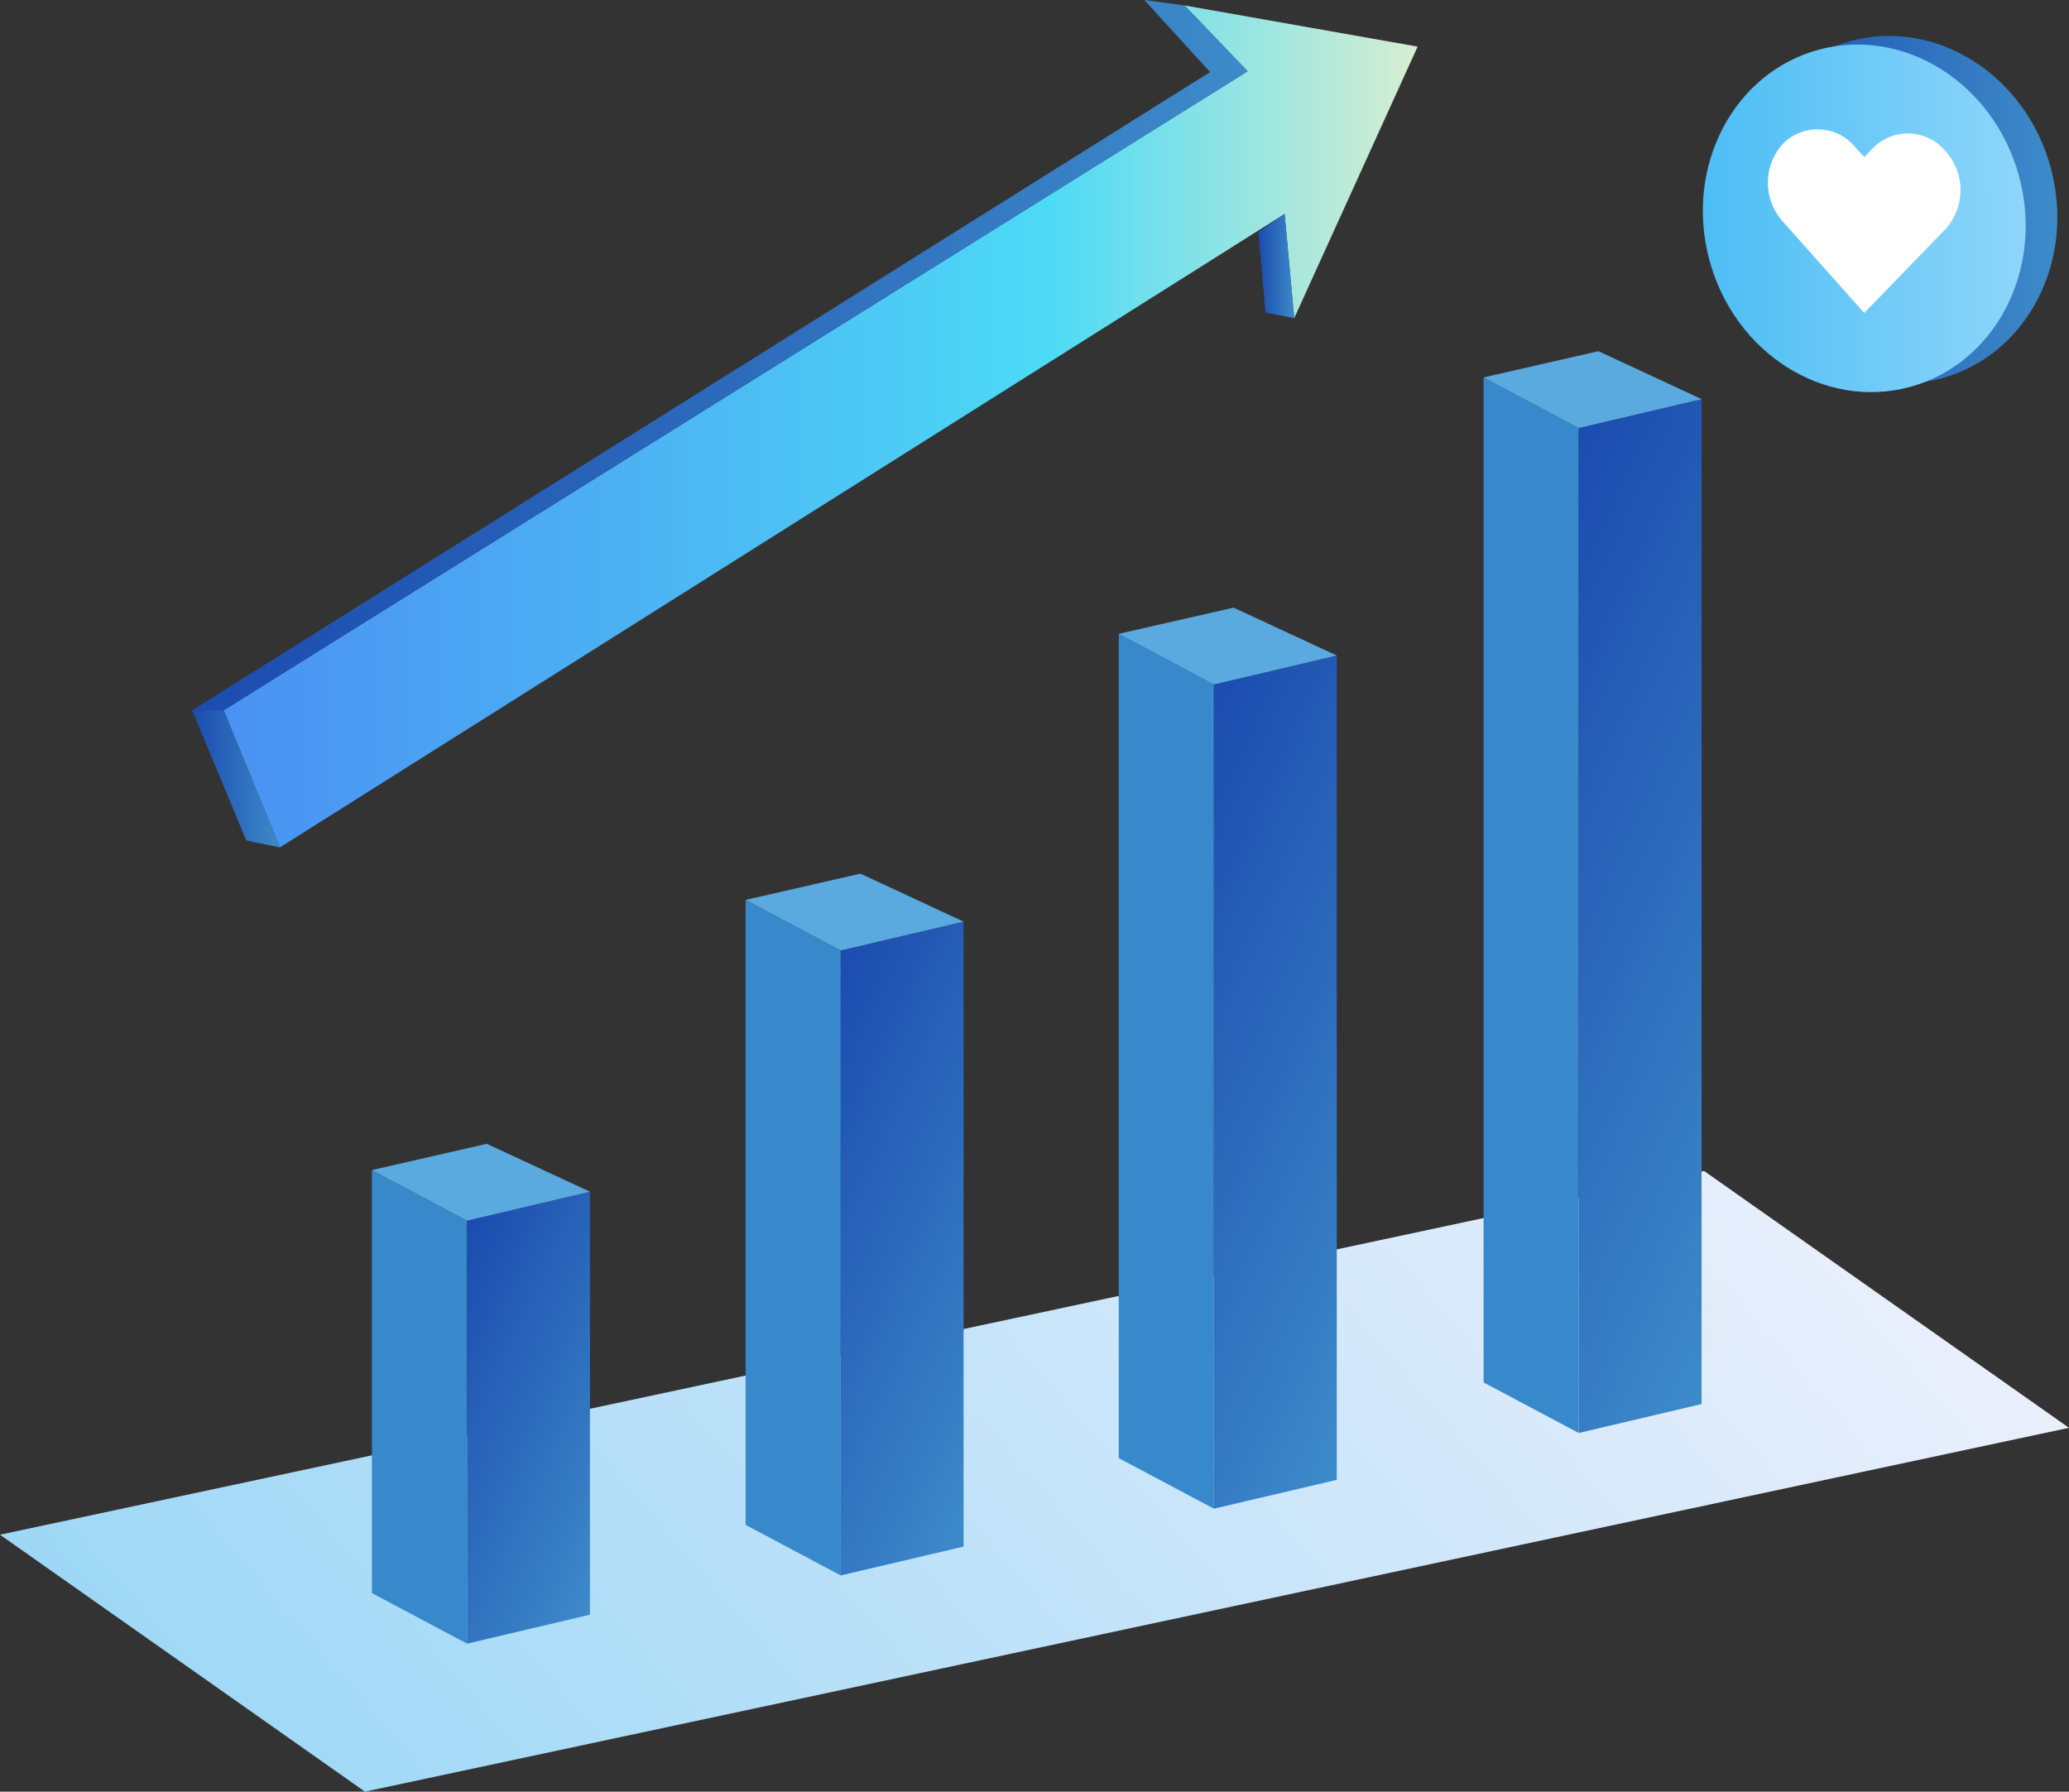 <svg xmlns="http://www.w3.org/2000/svg" xmlns:xlink="http://www.w3.org/1999/xlink" viewBox="0 0 182.9 158.36"><rect x="0" y="0" width="182.9" height="158.36" fill="#333333" stroke="none"/><defs><style>.cls-1{fill:url(#名称未設定グラデーション_69);}.cls-2{fill:url(#名称未設定グラデーション_8);}.cls-3{fill:url(#名称未設定グラデーション_8-2);}.cls-4{fill:url(#名称未設定グラデーション_8-3);}.cls-5{fill:url(#名称未設定グラデーション_133);}.cls-6{fill:#3789cc;}.cls-7{fill:url(#名称未設定グラデーション_8-4);}.cls-8{fill:#5aaae0;}.cls-9{fill:url(#名称未設定グラデーション_8-5);}.cls-10{fill:url(#名称未設定グラデーション_8-6);}.cls-11{fill:url(#名称未設定グラデーション_8-7);}.cls-12{fill:url(#名称未設定グラデーション_8-8);}.cls-13{fill:url(#名称未設定グラデーション_85);}.cls-14{fill:#fff;}</style><linearGradient id="名称未設定グラデーション_69" x1="19.77" y1="37.69" x2="125.32" y2="37.69" gradientUnits="userSpaceOnUse"><stop offset="0" stop-color="#4a91f3"/><stop offset="0.32" stop-color="#4cb0f3"/><stop offset="0.69" stop-color="#4cdaf6"/><stop offset="1" stop-color="#d7eed1"/></linearGradient><linearGradient id="名称未設定グラデーション_8" x1="16.98" y1="31.39" x2="110.29" y2="31.39" gradientUnits="userSpaceOnUse"><stop offset="0" stop-color="#1b4baf"/><stop offset="1" stop-color="#3d8ac9"/></linearGradient><linearGradient id="名称未設定グラデーション_8-2" x1="16.98" y1="68.84" x2="24.74" y2="68.84" xlink:href="#名称未設定グラデーション_8"/><linearGradient id="名称未設定グラデーション_8-3" x1="111.24" y1="23.52" x2="114.41" y2="23.52" xlink:href="#名称未設定グラデーション_8"/><linearGradient id="名称未設定グラデーション_133" x1="47.01" y1="127.05" x2="194.2" y2="203.37" gradientTransform="matrix(0.86, -0.18, 1.33, 0.93, -232.2, -1.22)" gradientUnits="userSpaceOnUse"><stop offset="0" stop-color="#9ed8f6"/><stop offset="1" stop-color="#eaeffc"/></linearGradient><linearGradient id="名称未設定グラデーション_8-4" x1="34.8" y1="170.7" x2="58.64" y2="183.06" gradientTransform="matrix(1, -0.24, 0, 1, 0, -40.58)" xlink:href="#名称未設定グラデーション_8"/><linearGradient id="名称未設定グラデーション_8-5" x1="64.18" y1="161.63" x2="95.32" y2="177.78" gradientTransform="matrix(1, -0.24, 0, 1, 0, -40.58)" xlink:href="#名称未設定グラデーション_8"/><linearGradient id="名称未設定グラデーション_8-6" x1="122.56" y1="144.04" x2="167.42" y2="167.3" gradientTransform="matrix(1, -0.24, 0, 1, 0, -40.58)" xlink:href="#名称未設定グラデーション_8"/><linearGradient id="名称未設定グラデーション_8-7" x1="93.57" y1="152.83" x2="131.9" y2="172.7" gradientTransform="matrix(1, -0.24, 0, 1, 0, -40.58)" xlink:href="#名称未設定グラデーション_8"/><linearGradient id="名称未設定グラデーション_8-8" x1="153.55" y1="8.8" x2="182.11" y2="8.8" gradientTransform="matrix(0.95, 0.3, -0.26, 0.97, 9.86, -40.5)" xlink:href="#名称未設定グラデーション_8"/><linearGradient id="名称未設定グラデーション_85" x1="150.74" y1="9.67" x2="179.31" y2="9.67" gradientTransform="matrix(0.95, 0.3, -0.26, 0.97, 9.96, -39.74)" gradientUnits="userSpaceOnUse"><stop offset="0" stop-color="#4bbdf4"/><stop offset="1" stop-color="#8dd5fa"/></linearGradient></defs><g id="レイヤー_2" data-name="レイヤー 2"><g id="レイヤー_1-2" data-name="レイヤー 1"><polygon class="cls-1" points="19.77 62.78 110.29 6.3 104.71 0.48 125.32 4.12 114.41 28.12 113.56 18.91 24.74 74.9 19.77 62.78"/><polygon class="cls-2" points="101.16 0 104.71 0.48 110.29 6.3 19.77 62.78 16.98 62.78 106.97 6.37 101.16 0"/><polygon class="cls-3" points="21.77 74.29 16.98 62.78 19.77 62.78 24.74 74.9 21.77 74.29"/><polygon class="cls-4" points="113.56 18.91 111.24 20.49 111.87 27.62 114.41 28.12 113.56 18.91"/><polygon class="cls-5" points="182.9 126.2 32.26 158.36 0 135.65 150.64 103.5 182.9 126.2"/><polygon class="cls-6" points="41.29 145.28 32.88 140.81 32.88 103.42 41.29 107.89 41.29 145.28"/><polygon class="cls-7" points="52.15 142.72 41.29 145.28 41.29 107.89 52.15 105.33 52.15 142.72"/><polygon class="cls-8" points="32.88 103.42 41.29 107.89 52.15 105.33 43.03 101.1 32.88 103.42"/><polygon class="cls-6" points="74.32 139.25 65.91 134.78 65.91 79.54 74.32 84.01 74.32 139.25"/><polygon class="cls-9" points="85.18 136.7 74.32 139.25 74.32 84.01 85.18 81.46 85.18 136.7"/><polygon class="cls-8" points="65.91 79.54 74.32 84.01 85.18 81.46 76.06 77.22 65.91 79.54"/><polygon class="cls-6" points="139.56 126.66 131.15 122.19 131.15 33.36 139.56 37.83 139.56 126.66"/><polygon class="cls-10" points="150.42 124.1 139.56 126.66 139.56 37.83 150.42 35.28 150.42 124.1"/><polygon class="cls-8" points="131.15 33.36 139.56 37.83 150.42 35.28 141.3 31.04 131.15 33.36"/><polygon class="cls-6" points="107.31 133.35 98.9 128.88 98.9 56.02 107.31 60.5 107.31 133.35"/><polygon class="cls-11" points="118.17 130.8 107.31 133.35 107.31 60.5 118.17 57.94 118.17 130.8"/><polygon class="cls-8" points="98.9 56.02 107.31 60.5 118.17 57.94 109.05 53.71 98.9 56.02"/><ellipse class="cls-12" cx="167.6" cy="18.53" rx="14.18" ry="15.44" transform="translate(0.94 44.19) rotate(-15.06)"/><ellipse class="cls-13" cx="164.8" cy="19.29" rx="14.18" ry="15.44" transform="translate(0.65 43.49) rotate(-15.06)"/><path class="cls-14" d="M164.8,27.66l-7.19-8.07a5.12,5.12,0,0,1,0-6.88A4.31,4.31,0,0,1,164,13l.8.89.79-.82a4.32,4.32,0,0,1,6.4.3,5.13,5.13,0,0,1,0,6.87Z"/></g></g></svg>